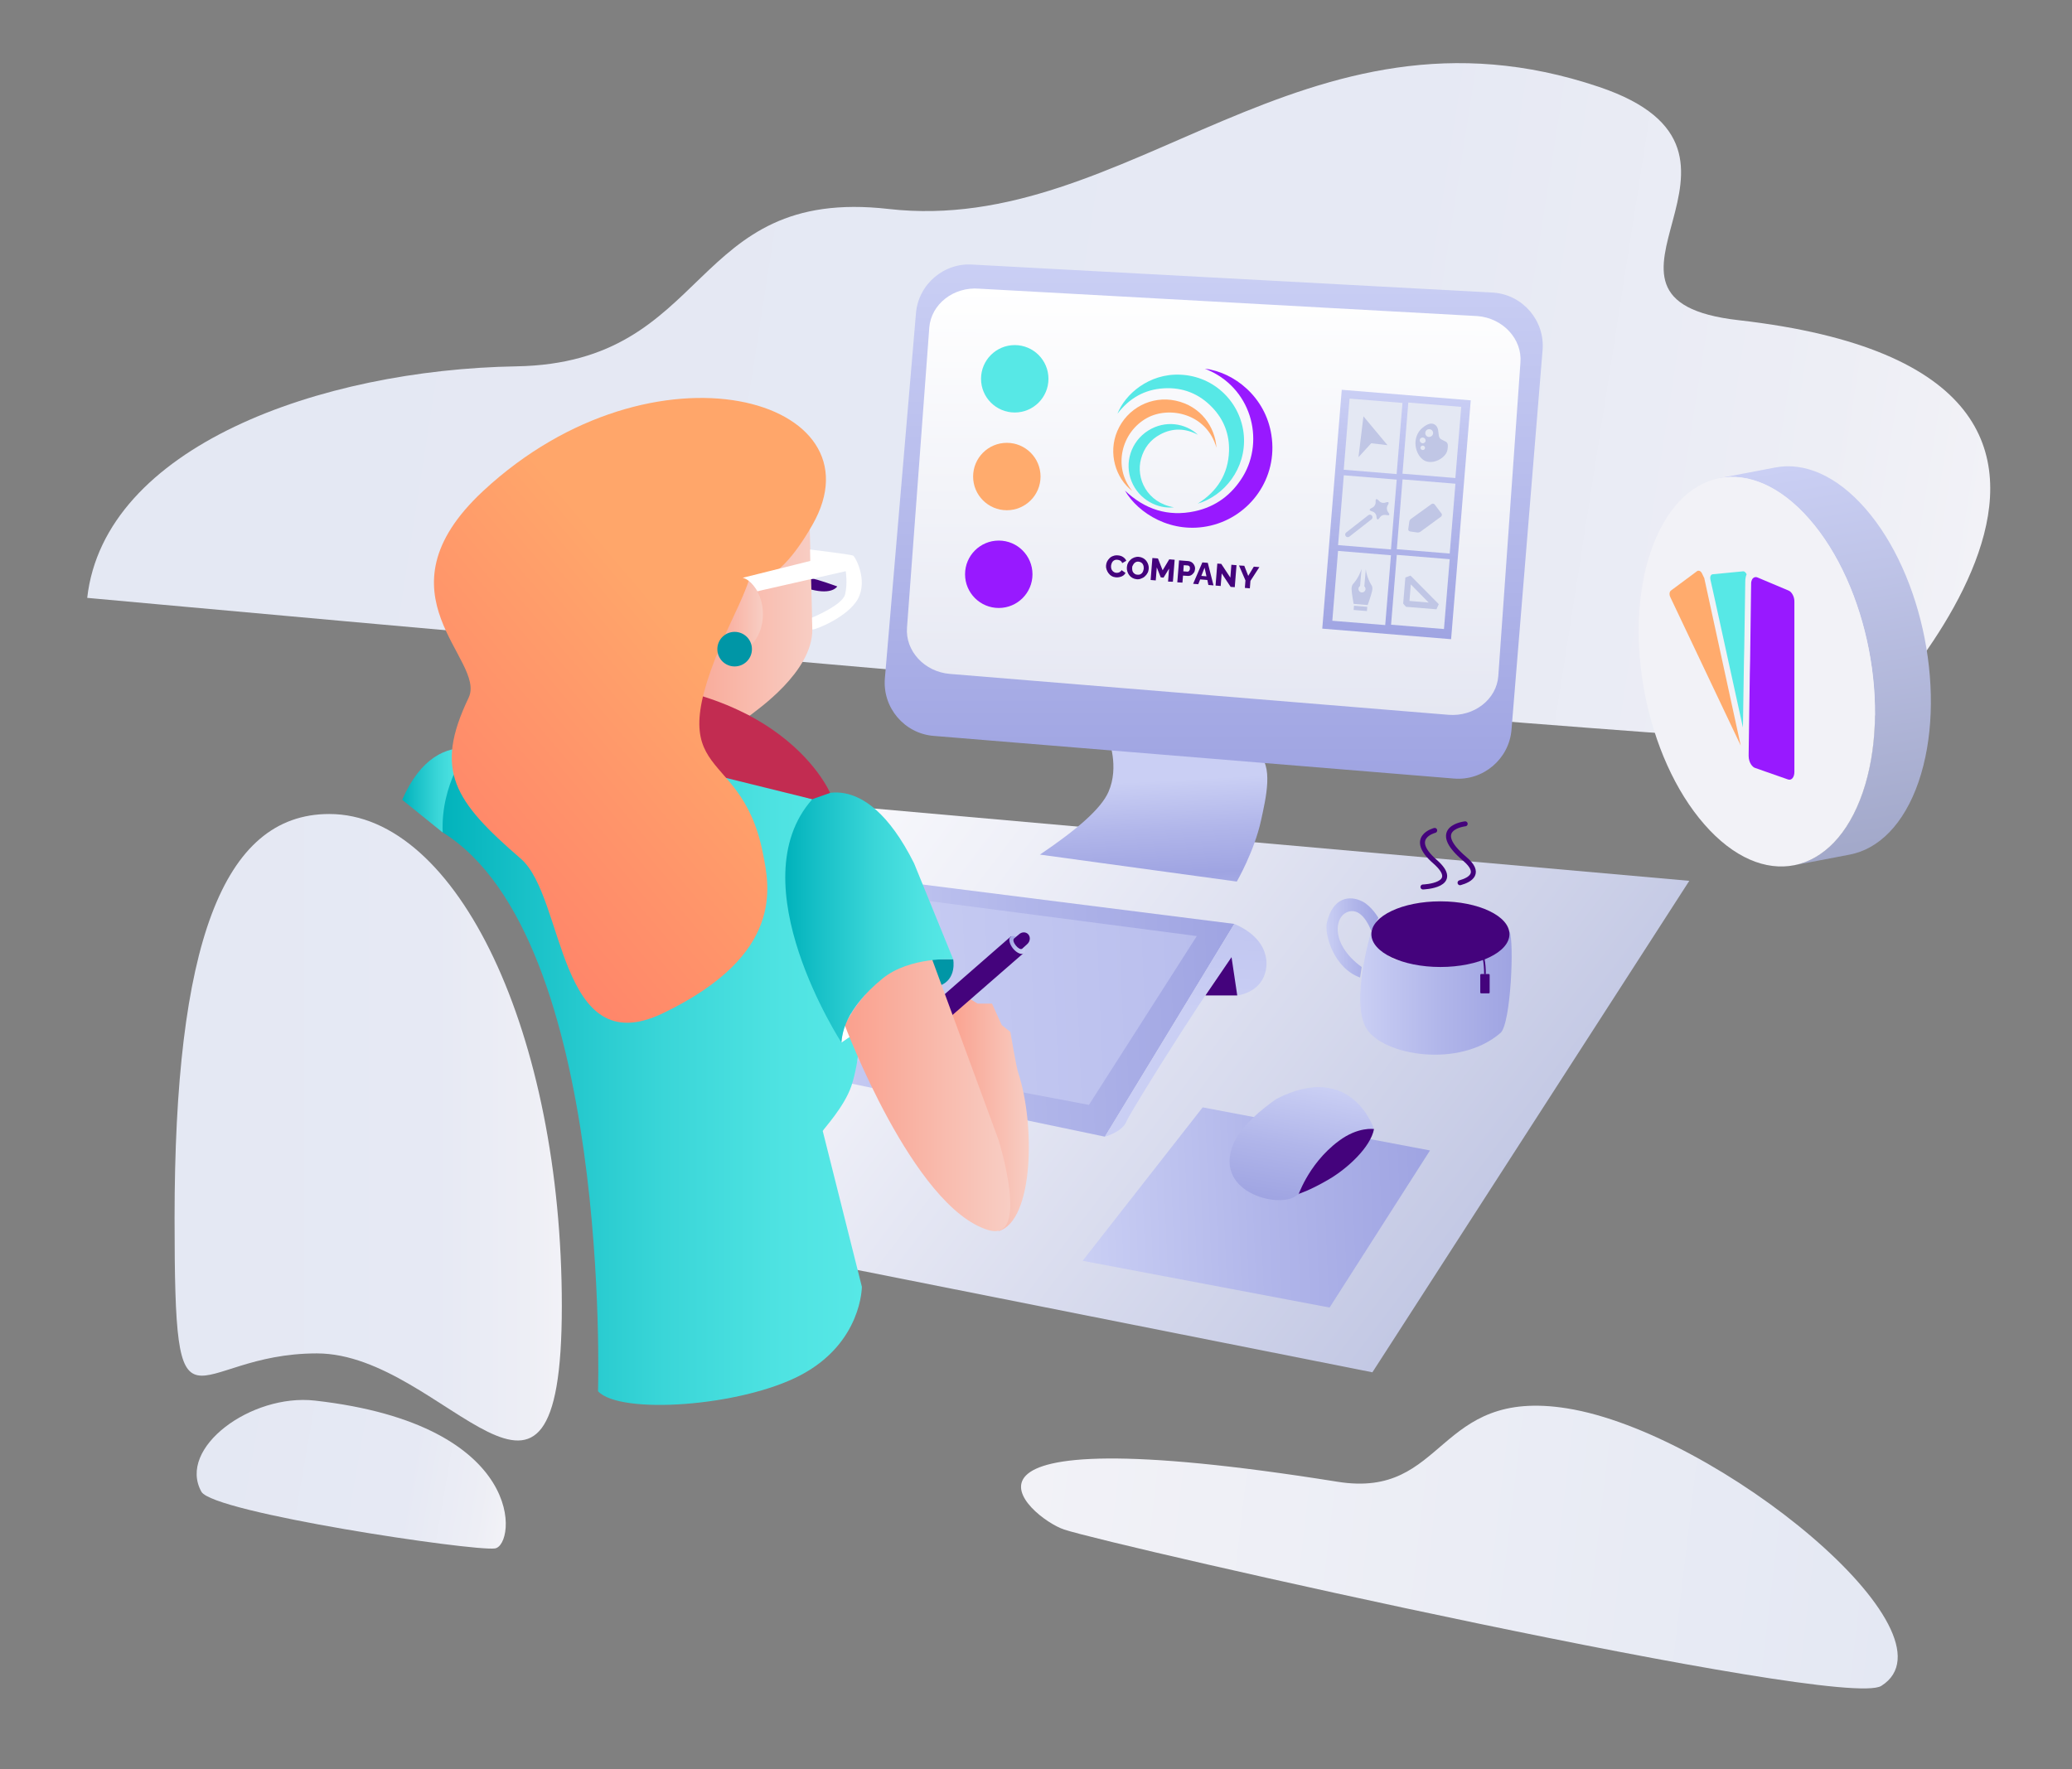 <?xml version="1.0" encoding="utf-8"?>
<!-- Generator: Adobe Illustrator 26.5.0, SVG Export Plug-In . SVG Version: 6.00 Build 0)  -->
<svg version="1.1" xmlns="http://www.w3.org/2000/svg" xmlns:xlink="http://www.w3.org/1999/xlink" x="0px" y="0px"
	 viewBox="0 0 1413.6 1207.2" style="enable-background:new 0 0 1413.6 1207.2;" xml:space="preserve">
<rect x="0" y="0" width="1413.6" height="1207.2" fill="#808080" stroke="none"/>
<style type="text/css">
	.st0{fill:url(#SVGID_1_);}
	.st1{fill:url(#SVGID_00000078043028973657002370000005948819999878901413_);}
	.st2{fill:url(#SVGID_00000068660173605945804490000001210850015858598275_);}
	.st3{fill:url(#SVGID_00000115473404141622399050000003453552898061773233_);}
	.st4{fill:#44037C;}
	.st5{fill:url(#SVGID_00000080913337301047762560000003371468059603334299_);}
	.st6{fill:url(#SVGID_00000068634938359147511960000014672826620051112093_);}
	.st7{fill:url(#SVGID_00000067222182797845155700000002633123483461051308_);}
	.st8{fill:#57E8E6;}
	.st9{fill:#FFAB6D;}
	.st10{fill:#9819FF;}
	.st11{fill:url(#SVGID_00000145741030119430634320000012734819393865839000_);}
	.st12{fill:#E4E8F3;}
	.st13{fill:#C0C6E5;}
	.st14{fill:url(#SVGID_00000101811518119722581660000011087191948680448942_);}
	.st15{fill:url(#SVGID_00000029019226795418294860000001107710655559608734_);}
	.st16{fill:url(#SVGID_00000019658202408449796890000007962211536424714882_);}
	.st17{fill:url(#SVGID_00000116951443853988397540000006263279062184385423_);}
	.st18{fill:url(#SVGID_00000112603381994991302770000001282847351718060970_);}
	.st19{fill:url(#SVGID_00000109018177540662553380000017174487015855757208_);}
	.st20{fill:url(#SVGID_00000042712481368973577380000010041015675925713567_);}
	.st21{fill:#0096A6;}
	.st22{fill:url(#SVGID_00000145032241913743285790000004254890448161219252_);}
	.st23{fill:url(#SVGID_00000147206190562184092370000004930312348979640742_);}
	.st24{fill:#FFFFFF;}
	.st25{fill:url(#SVGID_00000053524434188024970050000003261032181018823860_);}
	.st26{fill:url(#SVGID_00000183238760037660339300000014664781913451512211_);}
	.st27{fill:url(#SVGID_00000168111633400561514720000000316195800461973657_);}
	.st28{fill:#C22C51;}
	.st29{fill:url(#SVGID_00000166662633544219186530000003261743121954648985_);}
	.st30{fill:url(#SVGID_00000160878384107196672280000010341215883647964831_);}
	.st31{fill:none;stroke:#44037C;stroke-width:3.397;stroke-linecap:round;stroke-linejoin:round;stroke-miterlimit:10;}
	.st32{fill:url(#SVGID_00000155113572651495623890000002083778384290001819_);}
	.st33{fill:url(#SVGID_00000074438707194724735610000002772139386627289999_);}
	.st34{fill:none;stroke:#44037C;stroke-width:1.172;stroke-miterlimit:10;}
	.st35{fill:none;stroke:#44037C;stroke-width:1.172;stroke-linecap:round;stroke-linejoin:round;stroke-miterlimit:10;}
	.st36{fill:url(#SVGID_00000081636007116319580380000016424927896343226543_);}
	.st37{fill:url(#SVGID_00000117637867613387759710000002770639952544808084_);}
	.st38{fill:#F2F2F7;}
</style>
<g id="new_BG">
</g>
<g id="Background">
</g>
<g id="Page_layout">
	<g id="Shadow">
	</g>
	<g id="White_background">
	</g>
	<g id="Color_shapes">
	</g>
	<g id="Menu">
	</g>
	<g id="Logo">
	</g>
	<g id="Text_1_">
	</g>
	<g id="Button">
	</g>
</g>
<g id="Objects">
	<g id="Color_circle">
	</g>
	<g id="Shadow_1_">
	</g>
	<g id="Laptop">
	</g>
	<g id="Colorful_element">
	</g>
	<g id="Shapes_on_screen">
	</g>
	<g id="Applications">
	</g>
	<g id="Web_frames">
	</g>
	<g id="Brush">
	</g>
	<g id="Woman">
	</g>
	<g id="Ruller">
	</g>
	<g id="Pencil">
	</g>
	<g id="Accept_symbol">
	</g>
	<g id="Man_icon">
	</g>
	<g id="Little_blocks">
	</g>
	<g id="Symbols">
	</g>
	<g id="Pail_of_color">
	</g>
	<g id="Tools">
	</g>
	
		<linearGradient id="SVGID_1_" gradientUnits="userSpaceOnUse" x1="-8.388" y1="1015.292" x2="363.052" y2="1015.292" gradientTransform="matrix(0.569 9.948625e-02 -0.152 0.869 296.685 102.434)">
		<stop  offset="0" style="stop-color:#E4E8F3"/>
		<stop  offset="0.668" style="stop-color:#E6E9F4"/>
		<stop  offset="0.908" style="stop-color:#EDEEF5"/>
		<stop  offset="1" style="stop-color:#F2F2F7"/>
	</linearGradient>
	<path class="st0" d="M214.8,955.8c-43.4-4.9-94,32.3-77.4,62.2c8,14.3,184.9,40.7,200.2,38.7C352,1054.9,360.6,972.2,214.8,955.8z"
		/>
	
		<linearGradient id="SVGID_00000015330101872769650850000007684941133437802169_" gradientUnits="userSpaceOnUse" x1="97.959" y1="233.805" x2="1370.764" y2="235.269" gradientTransform="matrix(0.988 0.153 -0.153 0.988 37.395 -89.046)">
		<stop  offset="0" style="stop-color:#E4E8F3"/>
		<stop  offset="0.668" style="stop-color:#E6E9F4"/>
		<stop  offset="0.908" style="stop-color:#EDEEF5"/>
		<stop  offset="1" style="stop-color:#F2F2F7"/>
	</linearGradient>
	<path style="fill:url(#SVGID_00000015330101872769650850000007684941133437802169_);" d="M1186.1,218.5
		c-126.1-14.3,38.3-114.2-95.2-159.2c-202.2-68.2-320.3,102-484.7,83.3C469.1,127,486.2,247.7,352.3,250
		c-133.9,2.3-281.1,54.8-292.8,158c0,0,1125.5,103.1,1201.9,99.4C1261.3,507.4,1522.2,256.7,1186.1,218.5z"/>
	
		<linearGradient id="SVGID_00000086650392934178017560000007144556742582409901_" gradientUnits="userSpaceOnUse" x1="674.241" y1="1017.573" x2="1282.053" y2="1018.272" gradientTransform="matrix(-0.993 -0.118 -0.118 0.993 2091.234 141.699)">
		<stop  offset="0" style="stop-color:#E4E8F3"/>
		<stop  offset="1" style="stop-color:#F2F2F7"/>
	</linearGradient>
	<path style="fill:url(#SVGID_00000086650392934178017560000007144556742582409901_);" d="M1069.1,961.1
		c103,16.5,270.5,154,214.4,189.4c-26.8,16.9-523.3-95.4-557.5-106.7c-23.6-7.8-108.1-79.7,186.6-32.6
		C987.1,1023.1,979,946.7,1069.1,961.1z"/>
	
		<linearGradient id="SVGID_00000173841050989398824900000003620567544693388990_" gradientUnits="userSpaceOnUse" x1="1033.381" y1="871.192" x2="518.153" y2="480.171">
		<stop  offset="0" style="stop-color:#BEC4E2"/>
		<stop  offset="9.122270e-02" style="stop-color:#C5CAE5"/>
		<stop  offset="0.692" style="stop-color:#EFF0F8"/>
		<stop  offset="1" style="stop-color:#FFFFFF"/>
	</linearGradient>
	<polygon style="fill:url(#SVGID_00000173841050989398824900000003620567544693388990_);" points="540.9,857.9 936.3,936.5 
		1152.5,601.1 487.4,542.1 	"/>
	<path class="st4" d="M554.2,395c1.7-0.4,17,5.2,17,5.2s-3.3,5.9-17.8,2.1C538.8,398.6,554.2,395,554.2,395z"/>
	
		<linearGradient id="SVGID_00000031915443284714661920000008411504085444232598_" gradientUnits="userSpaceOnUse" x1="785.802" y1="532.912" x2="792.876" y2="667.903">
		<stop  offset="0" style="stop-color:#CACFF4"/>
		<stop  offset="0.248" style="stop-color:#B1B6EA"/>
		<stop  offset="0.477" style="stop-color:#9FA4E2"/>
		<stop  offset="1" style="stop-color:#CACFF4"/>
	</linearGradient>
	<path style="fill:url(#SVGID_00000031915443284714661920000008411504085444232598_);" d="M857.8,514l-101.6-9.8
		c0,0,7.7,18.9,0,36.3c-5.1,11.5-21.3,25.5-46.7,42.7l134.3,18.4c0,0,11.9-20.6,16.5-41.6C863.6,544.8,869.2,521.9,857.8,514z"/>
	
		<linearGradient id="SVGID_00000134220298358156759660000008583121630516764051_" gradientUnits="userSpaceOnUse" x1="828.051" y1="531.439" x2="828.051" y2="180.453">
		<stop  offset="0" style="stop-color:#9FA4E2"/>
		<stop  offset="1" style="stop-color:#CACFF4"/>
	</linearGradient>
	<path style="fill:url(#SVGID_00000134220298358156759660000008583121630516764051_);" d="M991.9,531.3L637,502.2
		c-20-1.6-35-19.3-33.3-39.3l21.2-249c1.6-20,19.3-35,39.3-33.3l354.9,19.1c20,1.6,35,19.3,33.3,39.3l-21.2,259
		C1029.6,517.9,1011.9,533,991.9,531.3z"/>
	
		<linearGradient id="SVGID_00000182491890422599291000000016804669267416462491_" gradientUnits="userSpaceOnUse" x1="833.739" y1="171.645" x2="833.739" y2="455.599" gradientTransform="matrix(1.085 5.404375e-03 5.404373e-03 1.019 -77.821 18.276)">
		<stop  offset="0" style="stop-color:#FFFFFF"/>
		<stop  offset="1" style="stop-color:#E5E7F2"/>
	</linearGradient>
	<path style="fill:url(#SVGID_00000182491890422599291000000016804669267416462491_);" d="M988.2,487.8l-340.1-27.9
		c-17.4-1.4-30.6-15.7-29.3-31.7L634,223.5c1.3-16,16.6-27.9,34-26.5l340,18.7c17.4,1.4,30.6,15.7,29.3,31.7l-15.1,214
		C1021,477.3,1005.7,489.2,988.2,487.8z"/>
	<g>
		<circle class="st8" cx="692.3" cy="258.5" r="23"/>
		<circle class="st9" cx="686.9" cy="325.2" r="23"/>
		<circle class="st10" cx="681.4" cy="391.9" r="23"/>
	</g>
	<g>
		<path class="st4" d="M754.6,385.8c0.1-0.9,0.3-1.8,0.7-2.6c0.4-0.8,1-1.6,1.7-2.3c0.7-0.7,1.5-1.2,2.5-1.5c1-0.4,2-0.5,3.2-0.4
			c1.4,0.1,2.6,0.5,3.6,1.2c1,0.7,1.7,1.5,2.1,2.5l-2.8,1.6c-0.2-0.6-0.4-1-0.8-1.3c-0.3-0.3-0.7-0.6-1.2-0.7
			c-0.4-0.2-0.9-0.2-1.3-0.3c-0.7-0.1-1.2,0-1.8,0.2c-0.5,0.2-0.9,0.5-1.3,0.9c-0.4,0.4-0.6,0.9-0.8,1.4c-0.2,0.5-0.3,1-0.4,1.6
			c0,0.6,0,1.2,0.1,1.7c0.1,0.6,0.4,1.1,0.7,1.5c0.3,0.5,0.7,0.8,1.2,1.1c0.5,0.3,1,0.5,1.6,0.5c0.4,0,0.9,0,1.3-0.1
			c0.4-0.1,0.9-0.3,1.3-0.6c0.4-0.3,0.7-0.6,1-1.1l2.7,1.9c-0.4,0.7-0.9,1.3-1.6,1.8c-0.7,0.5-1.5,0.8-2.4,1
			c-0.9,0.2-1.7,0.3-2.6,0.2c-1.1-0.1-2.1-0.4-2.9-0.9c-0.9-0.5-1.6-1.2-2.2-2c-0.6-0.8-1-1.7-1.3-2.6
			C754.6,387.7,754.5,386.7,754.6,385.8z"/>
		<path class="st4" d="M775.6,395.3c-1.1-0.1-2.1-0.4-3-0.9c-0.9-0.5-1.6-1.1-2.2-1.9c-0.6-0.8-1-1.6-1.3-2.6
			c-0.3-0.9-0.4-1.9-0.3-2.9c0.1-1,0.3-1.9,0.8-2.8c0.4-0.9,1-1.6,1.8-2.3c0.7-0.7,1.6-1.1,2.5-1.5c0.9-0.3,2-0.5,3-0.4
			c1.1,0.1,2.1,0.4,3,0.9c0.9,0.5,1.6,1.1,2.2,1.9c0.6,0.8,1,1.6,1.3,2.6c0.3,0.9,0.4,1.9,0.3,2.8c-0.1,1-0.3,1.9-0.8,2.8
			s-1,1.6-1.8,2.3c-0.7,0.7-1.6,1.2-2.5,1.5C777.7,395.2,776.7,395.4,775.6,395.3z M772.4,387.4c0,0.6,0,1.1,0.1,1.7
			c0.1,0.6,0.3,1.1,0.6,1.5c0.3,0.4,0.7,0.8,1.2,1.1c0.5,0.3,1,0.5,1.7,0.5c0.7,0.1,1.2,0,1.8-0.2c0.5-0.2,0.9-0.5,1.3-0.9
			c0.4-0.4,0.6-0.9,0.8-1.4c0.2-0.5,0.3-1.1,0.4-1.6c0-0.6,0-1.1-0.1-1.7c-0.1-0.5-0.3-1-0.6-1.5c-0.3-0.5-0.7-0.8-1.2-1.1
			c-0.5-0.3-1-0.4-1.6-0.5c-0.7-0.1-1.2,0-1.7,0.2c-0.5,0.2-0.9,0.5-1.3,0.9c-0.4,0.4-0.7,0.9-0.9,1.4
			C772.5,386.3,772.4,386.8,772.4,387.4z"/>
		<path class="st4" d="M796.9,396.9l0.7-8.9l-3.8,6.2l-1.9-0.2l-2.7-6.8l-0.7,8.9l-3.5-0.3l1.2-15l3.8,0.3l3.2,8.1l4.5-7.5l3.7,0.3
			l-1.2,15L796.9,396.9z"/>
		<path class="st4" d="M803.2,397.4l1.2-15l6.4,0.5c0.7,0.1,1.4,0.3,1.9,0.6c0.6,0.3,1.1,0.8,1.5,1.3c0.4,0.5,0.7,1.1,0.9,1.7
			c0.2,0.6,0.3,1.3,0.2,1.9c-0.1,0.9-0.3,1.7-0.8,2.4c-0.5,0.7-1.1,1.3-1.8,1.7c-0.7,0.4-1.6,0.6-2.6,0.5l-3-0.2l-0.4,4.8
			L803.2,397.4z M807.3,389.9l2.8,0.2c0.3,0,0.5,0,0.8-0.2c0.2-0.1,0.4-0.4,0.6-0.7c0.2-0.3,0.3-0.7,0.3-1.1c0-0.5,0-0.9-0.1-1.2
			c-0.1-0.3-0.3-0.6-0.6-0.7c-0.2-0.2-0.5-0.3-0.8-0.3l-2.7-0.2L807.3,389.9z"/>
		<path class="st4" d="M820.3,383.8l3.7,0.3l3.9,15.4l-3.5-0.3l-0.7-3.4l-4.9-0.4l-1.3,3.3l-3.5-0.3L820.3,383.8z M823.1,393.3
			l-1.3-5.9l-2.2,5.6L823.1,393.3z"/>
		<path class="st4" d="M833.5,391.3l-0.7,8.6l-3.5-0.3l1.2-15l2.7,0.2l6.2,9.4l0.7-8.8l3.5,0.3l-1.2,15l-2.8-0.2L833.5,391.3z"/>
		<path class="st4" d="M848.9,386.1l2.7,6.9l3.8-6.3l3.8,0.3l-6.1,9.4l-0.4,5.1l-3.4-0.3l0.4-5.1l-4.4-10.2L848.9,386.1z"/>
	</g>
	<g>
		
			<linearGradient id="SVGID_00000051358659679977890930000003766775188161549485_" gradientUnits="userSpaceOnUse" x1="1051.594" y1="486.28" x2="1051.594" y2="316.049" gradientTransform="matrix(-1 0 0 -1 2004.303 752.237)">
			<stop  offset="0" style="stop-color:#CACFF4"/>
			<stop  offset="0.52" style="stop-color:#B1B6EA"/>
			<stop  offset="1" style="stop-color:#9FA4E2"/>
		</linearGradient>
		<polygon style="fill:url(#SVGID_00000051358659679977890930000003766775188161549485_);" points="915.4,266 1003.4,273.2 
			990,436.2 902.1,429 		"/>
		
			<rect x="952.4" y="282.7" transform="matrix(8.173243e-02 -0.997 0.997 8.173243e-02 597.135 1249.695)" class="st12" width="48.7" height="36.2"/>
		
			<rect x="948.9" y="334.7" transform="matrix(8.173243e-02 -0.997 0.997 8.173243e-02 541.708 1293.492)" class="st12" width="47.8" height="36.2"/>
		
			<rect x="945" y="386.2" transform="matrix(8.173243e-02 -0.997 0.997 8.173243e-02 486.763 1336.914)" class="st12" width="47.8" height="36.2"/>
		
			<rect x="912.3" y="279.9" transform="matrix(8.173243e-02 -0.997 0.997 8.173243e-02 563.124 1207.247)" class="st12" width="48.7" height="36.2"/>
		
			<rect x="908.9" y="331.9" transform="matrix(8.173243e-02 -0.997 0.997 8.173243e-02 507.697 1251.045)" class="st12" width="47.8" height="36.2"/>
		
			<rect x="904.9" y="383.4" transform="matrix(8.173243e-02 -0.997 0.997 8.173243e-02 452.751 1294.466)" class="st12" width="47.8" height="36.2"/>
		<g>
			<g>
				<path class="st13" d="M967.4,363.4L967.4,363.4c-0.1,0-0.2,0-0.3,0l-5-0.7c-0.9-0.1-1.5-0.9-1.3-1.8l0.7-5
					c0.1-0.6,0.5-1.3,1-1.7l14.1-10.2c0.3-0.2,0.6-0.3,0.9-0.3c0.5,0,1,0.2,1.3,0.6l4.6,6.1c0.3,0.3,0.4,0.8,0.3,1.2
					c-0.1,0.4-0.3,0.8-0.6,1L969,362.9C968.6,363.2,967.9,363.4,967.4,363.4z"/>
			</g>
		</g>
		<g>
			<path class="st13" d="M980,415.8l-20.8-1.7l-1.9-2.2l1.5-17.8l3.5-1.3l19.3,19.5L980,415.8z M961.6,410.1l13.1,1.1l-12.2-12.4
				L961.6,410.1z"/>
		</g>
		<g>
			<path class="st13" d="M945.1,351.4c-1.2-0.2-2.7,0.4-3.4,1.3l-0.9,1.2c-0.7,0.9-1.4,0.7-1.6-0.4l-0.2-1.5
				c-0.2-1.2-1.2-2.4-2.3-2.8l-1.4-0.5c-1.1-0.4-1.1-1.2-0.1-1.7l1.3-0.7c1-0.5,1.9-1.9,2-3.1l0-1.5c0-1.2,0.7-1.4,1.6-0.6l1.1,1.1
				c0.8,0.8,2.4,1.2,3.5,0.9l1.4-0.4c1.1-0.3,1.6,0.3,1.1,1.3l-0.7,1.3c-0.5,1-0.4,2.7,0.2,3.7l0.8,1.2c0.7,1,0.3,1.6-0.9,1.4
				L945.1,351.4z"/>
			<path class="st13" d="M920.6,366.2c-0.8,0.6-1.9,0.5-2.5-0.3l0,0c-0.6-0.8-0.5-1.9,0.3-2.5l15.1-11.8c0.8-0.6,1.9-0.5,2.5,0.3
				l0,0c0.6,0.8,0.5,1.9-0.3,2.5L920.6,366.2z"/>
		</g>
		<path class="st13" d="M984.8,300.6c-3.3-1.5-3-1.9-3.6-6.7c-0.6-4.8-4.4-4.8-4.4-4.8c-3.2-0.4-7.5,3.9-7.5,3.9
			c-7.1,7.8-2.6,19.7,3.6,21.8c6.1,2.1,13.9-3,14.6-7.8C988.3,302.2,987.4,301.8,984.8,300.6z M968.6,300.3c0.1-1.1,1.1-1.8,2.2-1.7
			c1.1,0.1,1.9,1.1,1.8,2.2c-0.1,1.1-1.1,1.8-2.2,1.7C969.3,302.3,968.5,301.3,968.6,300.3z M970.5,307.1c-0.8-0.1-1.5-0.8-1.4-1.7
			c0.1-0.8,0.9-1.4,1.7-1.3c0.8,0.1,1.5,0.8,1.4,1.7C972.1,306.6,971.4,307.2,970.5,307.1z M974.7,298.2c-1.5-0.2-2.5-1.5-2.3-3
			c0.2-1.5,1.5-2.5,3-2.3c1.5,0.2,2.5,1.5,2.3,3C977.5,297.3,976.1,298.3,974.7,298.2z"/>
		<g>
			<path class="st13" d="M935.4,398.9c-2.5-4.4-3.4-8.3-3.6-10.5l-1,11.7l0,0c0.5,0.5,0.9,1.2,0.8,2c-0.1,1.3-1.3,2.3-2.6,2.2
				c-1.3-0.1-2.3-1.3-2.2-2.6c0.1-0.8,0.5-1.4,1.1-1.8l0,0l1-11.7c-0.6,2.1-2.1,5.9-5.3,9.8c0,0-1.6,1.1-1.5,4.1
				c0.1,3,1.4,10,1.4,10l4.8,0.4l4.8,0.4c0,0,2.4-6.7,3-9.6C936.8,400.2,935.4,398.9,935.4,398.9z"/>
			
				<rect x="926.6" y="410.9" transform="matrix(8.173427e-02 -0.997 0.997 8.173427e-02 438.1 1306.495)" class="st13" width="2.9" height="9.1"/>
		</g>
		<polygon class="st13" points="930.2,284.1 926.8,312 935.5,302.5 946.6,303.8 		"/>
	</g>
	
		<linearGradient id="SVGID_00000134245354575371467400000003116773767141768624_" gradientUnits="userSpaceOnUse" x1="741.58" y1="829.564" x2="953.399" y2="829.564" gradientTransform="matrix(1.132 -4.704899e-02 4.161404e-02 1.001 -136.391 33.842)">
		<stop  offset="0" style="stop-color:#CACFF4"/>
		<stop  offset="0.52" style="stop-color:#B1B6EA"/>
		<stop  offset="1" style="stop-color:#9FA4E2"/>
	</linearGradient>
	<polygon style="fill:url(#SVGID_00000134245354575371467400000003116773767141768624_);" points="738.6,860.4 907.1,892.3 
		975.6,785.1 820.5,755.7 	"/>
	<g>
		
			<linearGradient id="SVGID_00000040564698656246402750000001689968614003031447_" gradientUnits="userSpaceOnUse" x1="884.991" y1="736.379" x2="884.991" y2="817.937" gradientTransform="matrix(0.987 0.162 -0.162 0.987 140.748 -129.545)">
			<stop  offset="0" style="stop-color:#CACFF4"/>
			<stop  offset="0.52" style="stop-color:#B1B6EA"/>
			<stop  offset="1" style="stop-color:#9FA4E2"/>
		</linearGradient>
		<path style="fill:url(#SVGID_00000040564698656246402750000001689968614003031447_);" d="M937.4,770.5c0,0-15-46.8-66.3-20.7
			c0,0-23.1,15-29.7,31c-14.1,34.3,34.8,45.1,44.3,34C885.8,814.8,902.8,771.2,937.4,770.5z"/>
		<path class="st4" d="M937.4,770.5c0,0-10.8-1.8-24,8.1c-22.1,16.5-28.2,39.8-27.6,36.2c0,0,7.5-2.2,20.5-9.8
			C919.4,797.4,935.1,782.8,937.4,770.5z"/>
	</g>
	<g>
		
			<linearGradient id="SVGID_00000082337355133498741510000007666259348906395012_" gradientUnits="userSpaceOnUse" x1="541.352" y1="685.093" x2="844.115" y2="685.093" gradientTransform="matrix(0.999 -4.154026e-02 4.154026e-02 0.999 -27.668 30.604)">
			<stop  offset="0" style="stop-color:#CACFF4"/>
			<stop  offset="0.52" style="stop-color:#B1B6EA"/>
			<stop  offset="1" style="stop-color:#9FA4E2"/>
		</linearGradient>
		<polygon style="fill:url(#SVGID_00000082337355133498741510000007666259348906395012_);" points="842.1,630.5 753.8,775.7 
			544.7,731.9 543.8,712.4 541.6,690 575.8,635.6 590.5,598.7 		"/>
		
			<linearGradient id="SVGID_00000128460966789627639340000016252479823796868246_" gradientUnits="userSpaceOnUse" x1="590.807" y1="678.085" x2="818.426" y2="678.085" gradientTransform="matrix(1.132 -4.704899e-02 4.161404e-02 1.001 -136.391 33.842)">
			<stop  offset="0" style="stop-color:#CACFF4"/>
			<stop  offset="1" style="stop-color:#B9BEED"/>
		</linearGradient>
		<polygon style="fill:url(#SVGID_00000128460966789627639340000016252479823796868246_);" points="561.9,719.8 742.9,754 
			816.5,638.8 575.7,607.3 		"/>
		
			<linearGradient id="SVGID_00000117655330914178637970000007611230959418727871_" gradientUnits="userSpaceOnUse" x1="810.404" y1="692.598" x2="822.459" y2="581.696" gradientTransform="matrix(0.999 -4.154026e-02 4.154026e-02 0.999 -27.668 30.604)">
			<stop  offset="0" style="stop-color:#CACFF4"/>
			<stop  offset="1" style="stop-color:#B9BEED"/>
		</linearGradient>
		<path style="fill:url(#SVGID_00000117655330914178637970000007611230959418727871_);" d="M842.1,630.5l-88.3,145.2
			c0,0,11.8-3.1,14.7-10.4c2.9-7.3,71.8-116.9,72-110s3.6,24,3.6,24s11.5-1.1,17.1-10.7C866.7,659,866.2,640.8,842.1,630.5z"/>
		<polygon class="st4" points="844.1,679.3 822.4,679.3 840.2,653.2 		"/>
	</g>
	
		<linearGradient id="SVGID_00000102514231779947380070000017766744381718735252_" gradientUnits="userSpaceOnUse" x1="297.956" y1="734.723" x2="587.913" y2="734.723">
		<stop  offset="0" style="stop-color:#00B2BB"/>
		<stop  offset="0.197" style="stop-color:#17C0C7"/>
		<stop  offset="0.537" style="stop-color:#3AD6D8"/>
		<stop  offset="0.817" style="stop-color:#4FE3E2"/>
		<stop  offset="1" style="stop-color:#57E8E6"/>
	</linearGradient>
	<path style="fill:url(#SVGID_00000102514231779947380070000017766744381718735252_);" d="M319.8,510.6h18.9
		c0,0,23.3,50.1,79.4,50.1c0,0,58.2-15.3,76.4-32.8l59.7,17.5c0,0-11.1,25-14.9,49.1c-3.4,21.6,5.4,40.2,7.8,42.6l27,74.3l12.6-10
		c0,0,0.1,22-5.9,39.8c-4.9,14.3-19,29.3-19.5,30.6l26.7,106.3c0,0,0.1,38.2-41.7,60.3c-40.9,21.6-123.6,27.2-138.3,11
		c0,0,9.5-309.4-105.9-381.3C286.8,558.7,319.8,510.6,319.8,510.6z"/>
	
		<linearGradient id="SVGID_00000093873083605366906720000014913005432153494159_" gradientUnits="userSpaceOnUse" x1="274.375" y1="539.327" x2="319.754" y2="539.327">
		<stop  offset="0" style="stop-color:#00B2BB"/>
		<stop  offset="0.197" style="stop-color:#17C0C7"/>
		<stop  offset="0.537" style="stop-color:#3AD6D8"/>
		<stop  offset="0.817" style="stop-color:#4FE3E2"/>
		<stop  offset="1" style="stop-color:#57E8E6"/>
	</linearGradient>
	<path style="fill:url(#SVGID_00000093873083605366906720000014913005432153494159_);" d="M319.8,510.6c0,0-19.2,23.8-17.8,57.5
		l-27.6-22.3C287,516.9,304.5,509.4,319.8,510.6z"/>
	<path class="st21" d="M650.3,654.6c0,0,2.8,13.9-9.5,18.2l-6.5-18.2H650.3z"/>
	
		<linearGradient id="SVGID_00000077326598937785534200000009861880530500042895_" gradientUnits="userSpaceOnUse" x1="646.67" y1="760.895" x2="701.899" y2="760.895">
		<stop  offset="0" style="stop-color:#FAA08D"/>
		<stop  offset="0.992" style="stop-color:#F8CDC3"/>
	</linearGradient>
	<path style="fill:url(#SVGID_00000077326598937785534200000009861880530500042895_);" d="M646.7,684l14.9-2.4l5.4,3.3h9.8l6.6,14.6
		l5.9,4.7c0,0,4.1,24.3,5.4,28c11.6,34.9,10.6,100.8-13.3,107.9"/>
	<g>
		<path class="st4" d="M689.7,639l-64.7,56.5c-2.6,2.3-2.8,6.6-0.4,9.7l0,0c2.4,3.1,6.5,3.7,9.1,1.5l64.4-56.1
			C700.9,648.4,692.2,639.2,689.7,639z"/>
		
			<linearGradient id="SVGID_00000095296204432607069060000011294916329412062359_" gradientUnits="userSpaceOnUse" x1="680.577" y1="645.676" x2="694.464" y2="645.676" gradientTransform="matrix(0.846 0.533 -0.533 0.846 456.338 -267.925)">
			<stop  offset="0" style="stop-color:#9FA4E2"/>
			<stop  offset="1" style="stop-color:#CACFF4"/>
		</linearGradient>
		<path style="fill:url(#SVGID_00000095296204432607069060000011294916329412062359_);" d="M698.6,650.4c-1.5,1.4-4.8,0.1-7.4-3
			c-2.5-3.1-3.4-6.7-1.8-8.1c1.5-1.4,4.8-0.1,7.4,3C699.3,645.4,700.1,649,698.6,650.4z"/>
		<path class="st4" d="M701.6,637.7L701.6,637.7c-1.6-1.9-4.5-1.9-6.5,0l-3.2,2.7c-2.2,1.9,3.4,8.7,5.5,7l3.3-3
			C702.8,642.6,703.2,639.6,701.6,637.7z"/>
	</g>
	<path class="st24" d="M574.1,711.4c0,0,11.2-7.1,12.6-10l-5.9-10C580.8,691.5,575.2,696.2,574.1,711.4z"/>
	
		<linearGradient id="SVGID_00000085239627038811619530000012494113452354873751_" gradientUnits="userSpaceOnUse" x1="576.304" y1="747.415" x2="689.176" y2="747.415">
		<stop  offset="0" style="stop-color:#FAA08D"/>
		<stop  offset="0.992" style="stop-color:#F8CDC3"/>
	</linearGradient>
	<path style="fill:url(#SVGID_00000085239627038811619530000012494113452354873751_);" d="M635.9,654.6l45.3,123.2
		c0,0,22.2,70.5-7,61.6C623,824,576.3,699.5,576.3,699.5S597.7,654.6,635.9,654.6z"/>
	
		<linearGradient id="SVGID_00000173865830724071439590000018353503269103782792_" gradientUnits="userSpaceOnUse" x1="535.757" y1="626.118" x2="650.305" y2="626.118">
		<stop  offset="0" style="stop-color:#00B2BB"/>
		<stop  offset="0.197" style="stop-color:#17C0C7"/>
		<stop  offset="0.537" style="stop-color:#3AD6D8"/>
		<stop  offset="0.817" style="stop-color:#4FE3E2"/>
		<stop  offset="1" style="stop-color:#57E8E6"/>
	</linearGradient>
	<path style="fill:url(#SVGID_00000173865830724071439590000018353503269103782792_);" d="M554.2,545.4c0,0,34.7-25.5,69.4,43.7
		l26.7,65.5c0,0-29.7-1.8-48.1,13.1c-26.2,21.4-27.5,38-28.2,43.7C574.1,711.4,503.2,602.8,554.2,545.4z"/>
	
		<linearGradient id="SVGID_00000034800032824310575260000011185723115290264212_" gradientUnits="userSpaceOnUse" x1="452.266" y1="422.127" x2="554.197" y2="422.127">
		<stop  offset="0" style="stop-color:#FAA08D"/>
		<stop  offset="0.992" style="stop-color:#F8CDC3"/>
	</linearGradient>
	<path style="fill:url(#SVGID_00000034800032824310575260000011185723115290264212_);" d="M552.3,355.9c0,0,1.9,67.5,1.9,73.8
		c0,29-37.9,54.8-42.7,58.7c0,0-53.4-19.9-59.2-19.9c0,0,27.2-23.3,36.4-40c0,0,5.4-32.4,14.6-34.7c5.8-1.5,11.2-0.3,14.1,9.7
		C517.3,403.4,553.6,363.2,552.3,355.9z"/>
	<path class="st24" d="M466.8,426.3c-0.9,2.8-4.9,7.3,0,6.3c4.9-1,22.3-11.6,22.3-11.6l5.3-17.5h-14.9
		C479.6,403.4,467.9,422.6,466.8,426.3z"/>
	<path class="st28" d="M566.3,541.1c0,0-38-91.2-205.1-75.1c-30.7,3-18.3,27.2-18.3,27.2l211.2,52.2L566.3,541.1z"/>
	
		<linearGradient id="SVGID_00000122700138064937456730000012296454597645348267_" gradientUnits="userSpaceOnUse" x1="481.928" y1="419.07" x2="520.532" y2="419.07">
		<stop  offset="0" style="stop-color:#FAA08D"/>
		<stop  offset="0.992" style="stop-color:#F8CDC3"/>
	</linearGradient>
	
		<ellipse style="fill:url(#SVGID_00000122700138064937456730000012296454597645348267_);" cx="501.2" cy="419.1" rx="19.3" ry="25.9"/>
	
		<linearGradient id="SVGID_00000108287859215121763810000002710097675372921764_" gradientUnits="userSpaceOnUse" x1="284.24" y1="607.691" x2="476.772" y2="445.034">
		<stop  offset="0" style="stop-color:#FF806A"/>
		<stop  offset="1" style="stop-color:#FFA66A"/>
	</linearGradient>
	<path style="fill:url(#SVGID_00000108287859215121763810000002710097675372921764_);" d="M554.2,358.3
		c-27.1,47.3-42.7,35.9-42.7,35.9s-1.8,7-10.3,24.9c-57.3,121,3.6,83.1,19.3,163.3c4.4,22.3,15.2,69-68.3,109.1
		c-71.9,34.5-66.5-79.3-96.9-105.5c-45.6-39.4-59.4-60.2-35.6-109.8c12.5-26-66.1-70.5,10-141.2
		C446.3,226.7,603.5,272.3,554.2,358.3z"/>
	<path class="st24" d="M506.7,394.3l46.1-11.5l-0.1-7.8c0,0,26.3,3.2,29.2,4.1c1.5,0.5,10.4,16.7,3.4,29.6
		c-6.7,12.3-29.2,21.3-31.1,20.9l-0.2-8.1c0,0,20.5-8.4,22.5-15.7c1.9-7.3,0.5-16,0.5-16l-60.3,13.7
		C516.7,403.6,512.6,395.7,506.7,394.3z"/>
	<g>
		<g>
			<path class="st31" d="M978.8,566.7c0,0-18.8,4.7,0.1,21.2c18.9,16.5-8.1,17.4-8.1,17.4"/>
			<path class="st31" d="M999.6,562.2c0,0-25.4,2.7-0.3,23.9c11.2,9.5,4.3,14.2-3.2,16.3"/>
		</g>
		
			<linearGradient id="SVGID_00000180368023663127181190000003516890146676764591_" gradientUnits="userSpaceOnUse" x1="905.035" y1="640.147" x2="940.405" y2="640.147">
			<stop  offset="0" style="stop-color:#CACFF4"/>
			<stop  offset="0.52" style="stop-color:#B1B6EA"/>
			<stop  offset="1" style="stop-color:#9FA4E2"/>
		</linearGradient>
		<path style="fill:url(#SVGID_00000180368023663127181190000003516890146676764591_);" d="M940.4,626.4c0,0-4.5-7.9-10.9-11.2
			c-8.6-4.4-20.1-3-24.2,14.2c-2,8.5,4.9,31.4,22.6,37.7l1.1-7.2c-22.6-16.3-18.6-37.1-7.2-38.1c8.8-0.8,13.7,13.5,13.7,13.5
			L940.4,626.4z"/>
		
			<linearGradient id="SVGID_00000150089062882089437280000006470300360105022354_" gradientUnits="userSpaceOnUse" x1="927.958" y1="677.514" x2="1031.298" y2="677.514">
			<stop  offset="0" style="stop-color:#CACFF4"/>
			<stop  offset="0.52" style="stop-color:#B1B6EA"/>
			<stop  offset="1" style="stop-color:#9FA4E2"/>
		</linearGradient>
		<path style="fill:url(#SVGID_00000150089062882089437280000006470300360105022354_);" d="M935.6,635.4c0,0-14.8,48.8-3.1,66.9
			c11.6,18,63.1,26.9,91.2,2.6c7.1-6.1,9.5-63.1,6.1-69.4c0,0-6.7,36-78.3,19.5C951.5,654.9,939.5,650,935.6,635.4z"/>
		<ellipse class="st4" cx="982.7" cy="637.5" rx="47.1" ry="22.4"/>
		<path class="st34" d="M994.8,649.5c0,0,18.3-16.9,18.3,15.3"/>
		<path class="st35" d="M996.7,652.4c-2.2-2-2.7-5.1-1-7"/>
		<path class="st35" d="M992.2,651.4c-2-2.2-2-5.4-0.2-7"/>
		<path class="st4" d="M1015.7,677.9h-5.2c-0.3,0-0.6-0.3-0.6-0.6v-12c0-0.3,0.3-0.6,0.6-0.6h5.2c0.3,0,0.6,0.3,0.6,0.6v12
			C1016.3,677.6,1016.1,677.9,1015.7,677.9z"/>
	</g>
	
		<linearGradient id="SVGID_00000090256292881073816820000016611669330380178095_" gradientUnits="userSpaceOnUse" x1="119.196" y1="769.213" x2="383.337" y2="769.213">
		<stop  offset="0" style="stop-color:#E4E8F3"/>
		<stop  offset="0.668" style="stop-color:#E6E9F4"/>
		<stop  offset="0.908" style="stop-color:#EDEEF5"/>
		<stop  offset="1" style="stop-color:#F2F2F7"/>
	</linearGradient>
	<path style="fill:url(#SVGID_00000090256292881073816820000016611669330380178095_);" d="M383.3,891.3
		c0,185.5-79.4,32.3-167.1,32.3s-97.1,70.5-97.1-92.3c0-185.5,32.4-275.8,105.5-275.8C312.3,555.4,383.3,705.8,383.3,891.3z"/>
	<circle class="st21" cx="501.2" cy="443" r="11.8"/>
	<g>
		<g>
			
				<linearGradient id="SVGID_00000144300420643196183780000010384458310291449244_" gradientUnits="userSpaceOnUse" x1="1147.225" y1="1080.394" x2="1003.271" y2="843.119" gradientTransform="matrix(0.754 -0.656 -0.656 -0.754 1075.875 1883.551)">
				<stop  offset="0" style="stop-color:#CACFF4"/>
				<stop  offset="1" style="stop-color:#A1A7C8"/>
			</linearGradient>
			<path style="fill:url(#SVGID_00000144300420643196183780000010384458310291449244_);" d="M1308.9,533.6
				c-10,29-27.2,45.8-46.9,49.6l-38.2,7.3c19.7-3.8,36.9-20.6,46.9-49.6c19.8-57.6,3.5-141.2-36.4-186.7
				c-19.8-22.6-41.7-31.6-61.2-27.9l38.2-7.3c19.5-3.7,41.4,5.3,61.2,27.9C1312.4,392.5,1328.7,476,1308.9,533.6z"/>
			<path class="st38" d="M1270.8,540.9c-19.8,57.5-68.2,67.3-108,21.7c-39.9-45.6-56.2-129.2-36.4-186.7
				c19.8-57.6,68.1-67.3,108-21.7C1274.3,399.8,1290.6,483.4,1270.8,540.9z"/>
		</g>
		<g>
			<path class="st9" d="M1162.8,394.7l-1.6-3.3c-0.4-0.9-1.1-1.6-1.7-1.8c-0.6-0.2-1.1-0.2-1.6,0.1L1140,403
				c-1.1,0.8-1.3,2.8-0.4,4.6l48,101.2l-24.6-113C1162.9,395.4,1162.8,395.1,1162.8,394.7z"/>
			<path class="st8" d="M1189.9,390c-0.3-0.1-0.5-0.2-0.8-0.1l-20.7,2c-0.9,0.1-1.5,0.9-1.6,2.1c0,0.5,0,0.9,0.1,1.5l1.4,6.2
				l1.9,8.6l18.9,86.2l0.7-45.2l0.1-4.5l0.1-4.5l0.7-45.7c0-1.8,0.4-3.4,0.9-4.7C1191.2,391,1190.6,390.3,1189.9,390z"/>
			<path class="st10" d="M1220.2,403l-21.1-8.9c-1.1-0.5-2.1-0.3-2.9,0.3c-0.7,0.5-1.1,1.4-1.4,2.6c-0.1,0.4-0.1,0.8-0.1,1.3
				l-0.1,6.4l-0.6,46l-0.1,4.5l-0.1,4.6l-0.8,55l0,1.1c0,2.1,0.6,4.2,1.6,5.7c0.8,1.2,1.8,2.2,2.9,2.5l3.2,1.1l2.8,1l16.3,5.7
				c2.4,0.9,4.4-1.4,4.4-5.1V410.6C1224.3,407.4,1222.5,403.9,1220.2,403z"/>
		</g>
	</g>
	<g>
		<path class="st10" d="M767.5,334.8c13.5,12.8,29.3,18,47.6,14.1c14.4-3.1,25.3-11.3,32.9-23.8c15-24.9,5.8-61.2-26-73.5
			c19.9,2.4,41.4,19.2,45.4,45.3c4.6,29.4-14.6,55.5-41.5,61.8C799.4,364.9,776.3,350.2,767.5,334.8z"/>
		<path class="st8" d="M817.1,343.7c13.3-8.3,20.9-20.2,21.4-36c0.3-11.3-3.5-21.3-11.3-29.5c-9-9.5-20.2-14-33.3-13.2
			c-13,0.8-23.4,6.7-31.5,17.3c5.1-13.2,21.5-27.6,42.9-26.6c23.4,1,41.5,19.2,43.3,41.6C850.3,319.8,835.2,338.4,817.1,343.7z"/>
		<path class="st9" d="M772.4,335c-11.2-8.6-16.6-25.7-10.1-40.9c6.7-15.6,23.3-24.2,39.7-20.7c17.3,3.7,27,18,27.9,32.1
			c-6.6-23.3-32.1-28.6-47.3-20.3C765.2,294.7,759,318.5,772.4,335z"/>
		<path class="st8" d="M800.9,346.2c-11,1.3-23.8-5.1-28.9-17.7c-5.1-12.6-0.4-27.3,11.4-34.7c11.7-7.3,25.4-5,33.9,2.9
			c-8.6-4.5-17.3-4.8-25.8-0.2c-6.7,3.6-11,9.2-13,16.5C774.7,326.4,782.6,343.1,800.9,346.2z"/>
	</g>
</g>
</svg>

